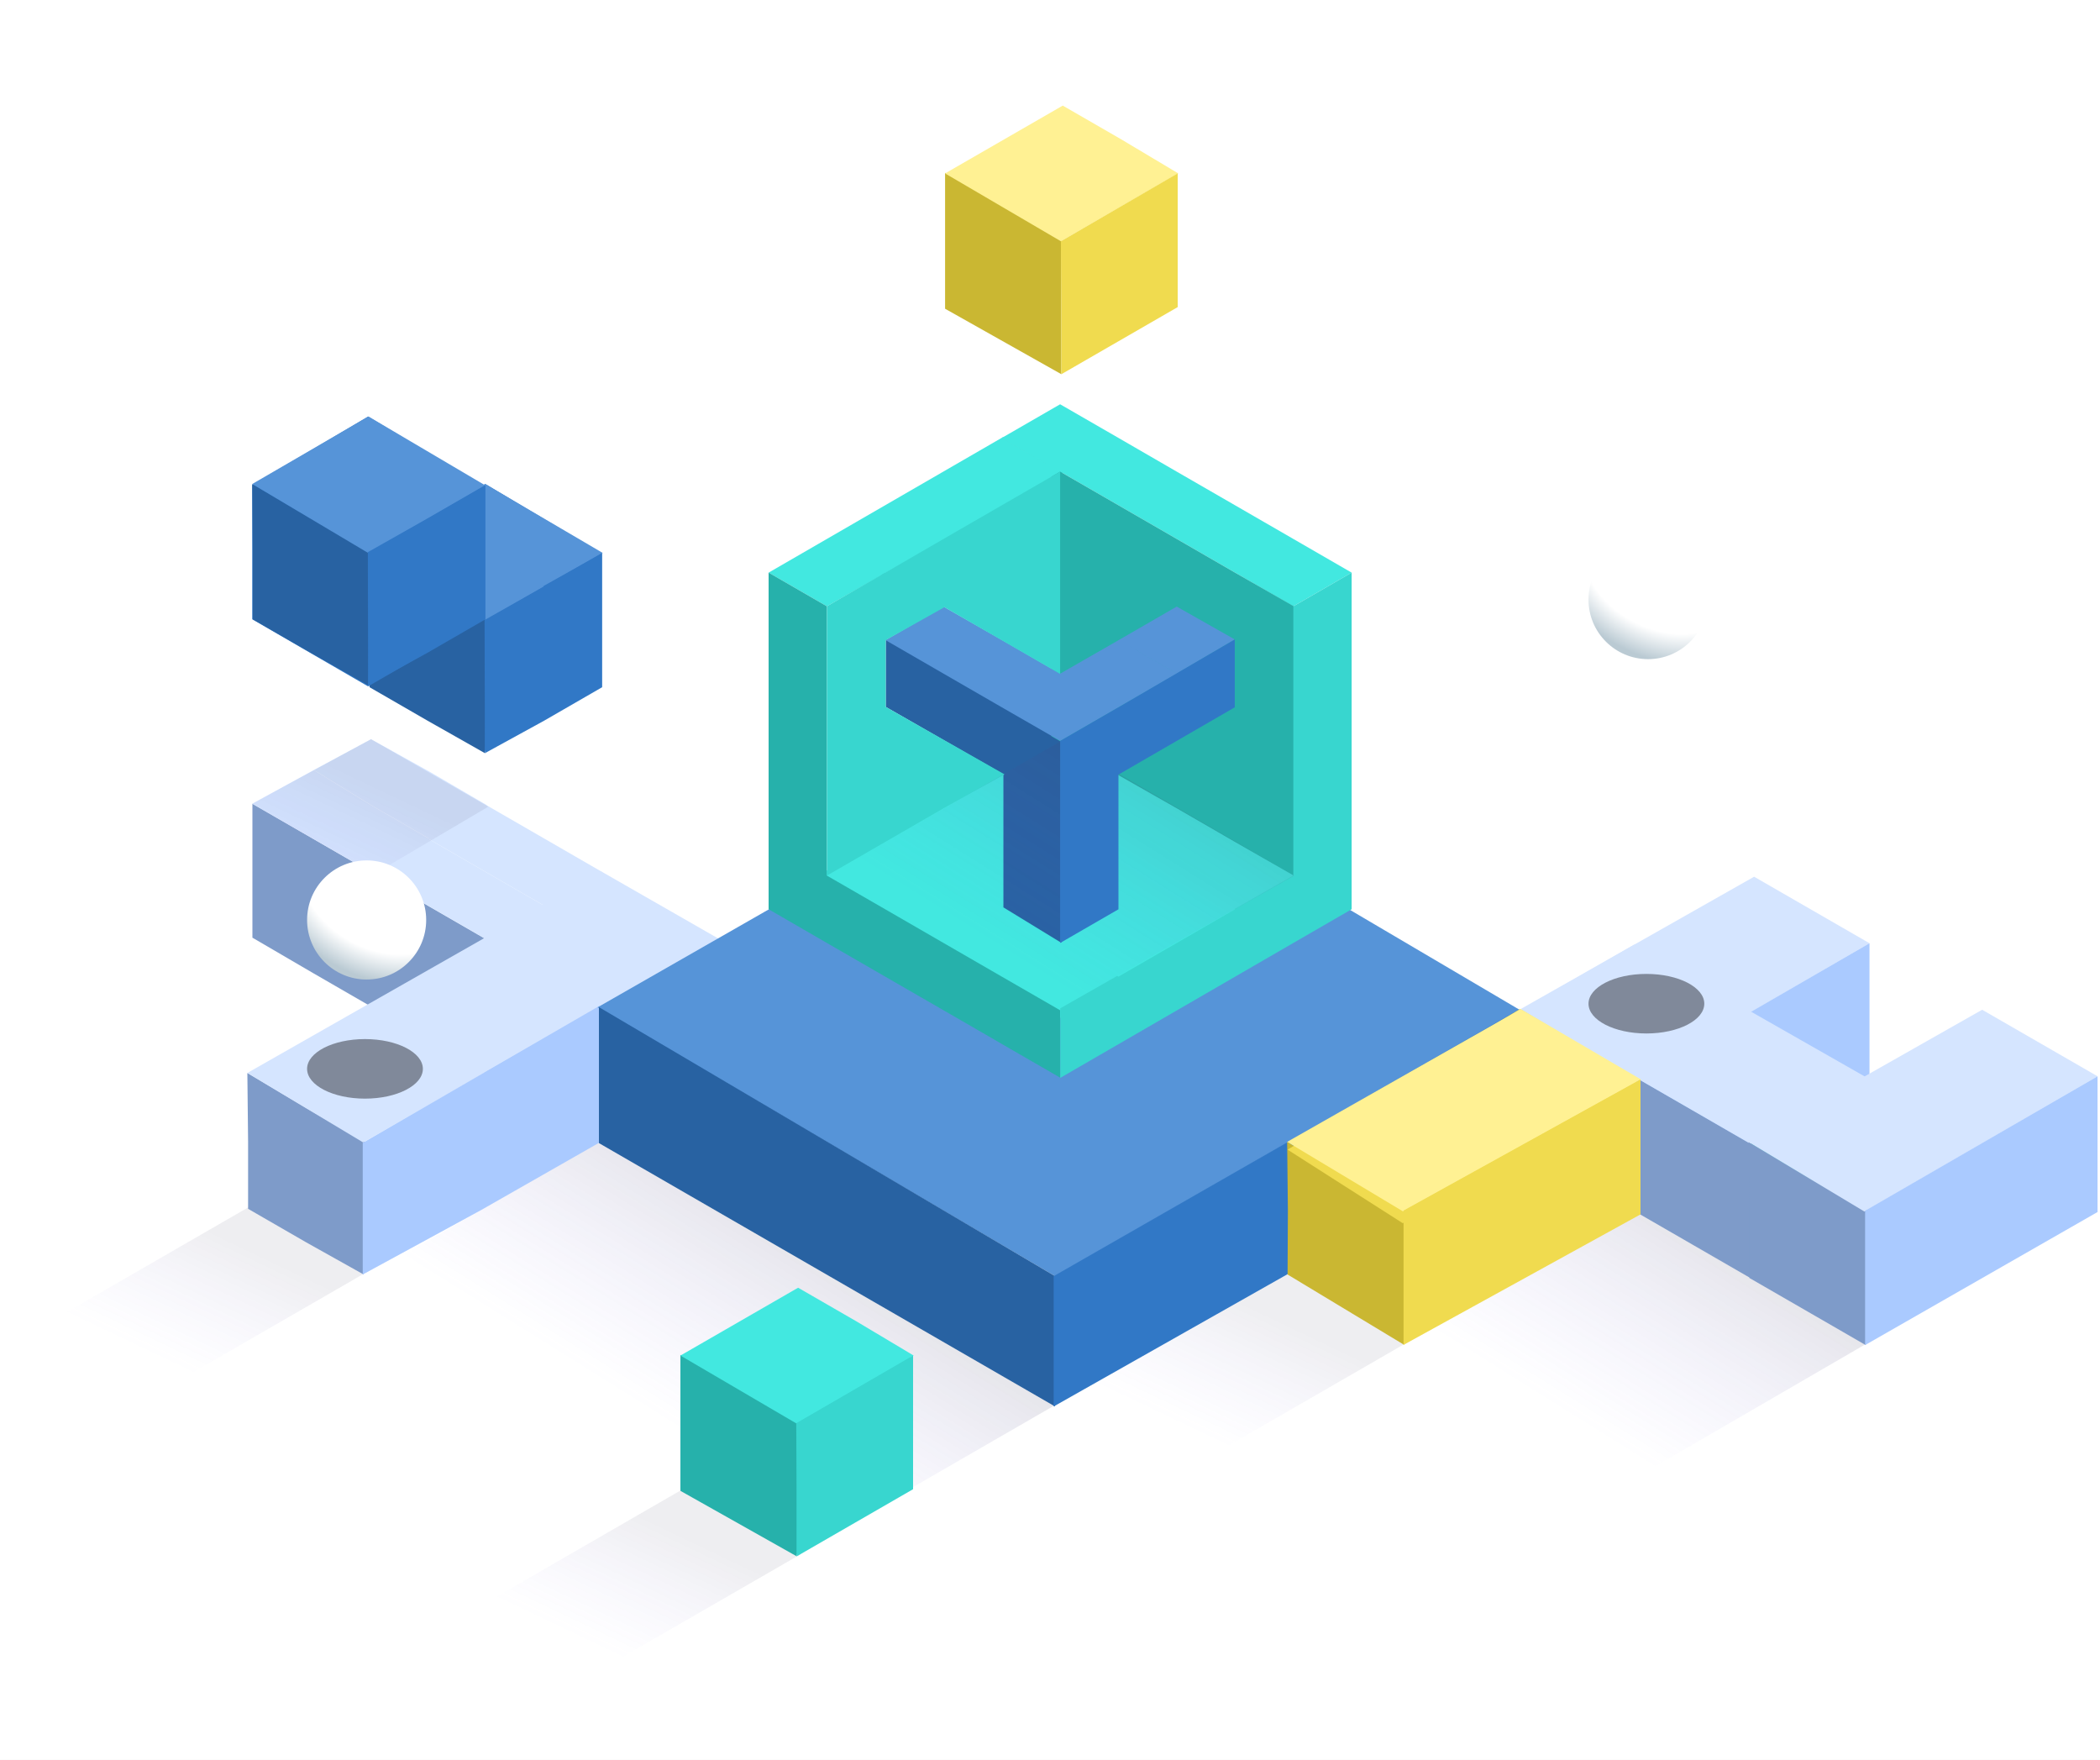 <svg width="716" height="600" viewBox="0 0 716 600" fill="none" xmlns="http://www.w3.org/2000/svg">
  <style>
    @keyframes bounce1 {
      0% {
        transform: translateY(0px);
      }

      100% {
        transform: translateY(60px);
      }
    }

    #ee {
      z-index: 10;
    }

    @keyframes shadow1a {
      0% {
        opacity: 1;
      }

      100% {
        opacity: 0.2;
      }
    }

    @keyframes shadow2a {
      0% {
        opacity: 0.2;
      }

      100% {
        opacity: 1;
      }
    }

    @keyframes circle1a {
      0% {
        transform: translateY(0px);
      }

      100% {
        transform: translateY(-40px);
      }
    }

    @keyframes circle2a {
      0% {
        transform: translateY(0px);
      }

      100% {
        transform: translateY(70px);
      }
    }

    #shadow2 {
      animation: shadow2a 3s ease-in-out infinite alternate;
    }

    #shadow1 {
      animation: shadow1a 4s ease-in-out infinite alternate;
    }

    #circle2 {
      animation: circle2a 4s ease-in-out infinite alternate;
    }

    #circle1 {
      animation: circle1a 4s ease-in-out infinite alternate;
    }

    #g-1 {
      animation: bounce1 4s ease-in-out infinite alternate;
    }
  </style>
  <rect width="716" height="600" fill="#595D64" />
  <rect width="3260" height="1423" transform="translate(-162 -645)" fill="white" />
  <path d="M146.5 557.5L187.259 579.332L272.968 529.86L232.188 508.027L146.5 557.5Z"
    fill="url(#paint0_linear_14_103435)" />
  <path d="M359 479L393.759 507.305L479.468 457.833L439 434L359 479Z" fill="url(#paint1_linear_14_103435)" />
  <path d="M0 460.473L40.759 482.305L126.468 432.833L85.688 411L0 460.473Z" fill="url(#paint2_linear_14_103435)" />
  <path
    d="M140.406 450.834L161.833 463.216L183.26 475.577L274 528.5L359.709 479.027L204.688 389L119 438.473L140.406 450.834Z"
    fill="url(#paint3_linear_14_103435)" />
  <path
    d="M440.406 443.834L461.833 456.216L483.26 468.577L551.291 507.473L636.5 458L504.688 382L419 431.473L440.406 443.834Z"
    fill="url(#paint4_linear_14_103435)" />
  <path
    d="M557.186 344.926L577.02 356.368L596.854 344.926L577.02 333.465L557.186 322.023L537.371 333.465L557.186 344.926Z"
    fill="#D5E5FF" />
  <path
    d="M537.372 356.367L557.186 367.809L577.02 356.367L557.186 344.925L537.372 333.464L517.538 344.925L537.372 356.367Z"
    fill="#D5E5FF" />
  <path d="M596.854 367.81V344.926L577.02 356.368L556.766 367.81V413.324L577.02 402.154L596.854 390.713V367.81Z"
    fill="#AACAFF" />
  <path
    d="M538.548 401.761L558.362 413.203V390.319V367.416L538.548 355.974L518.463 344L518.714 367.416V390.319L538.548 401.761Z"
    fill="#7E9BC9" />
  <path d="M518.463 344L557.942 367.687L637.408 321.56L598.069 298.882L518.463 344Z" fill="#D5E5FF" />
  <path d="M637.408 321.56L558.152 367.416V390.319V413.203L637.408 367.842V321.56Z" fill="#AACAFF" />
  <path
    d="M577.174 424.37L596.989 435.812V412.928V390.025L577.174 378.583L557.34 367.141V390.025V412.928L577.174 424.37Z"
    fill="#7E9BC9" />
  <path d="M577.174 378.583L596.989 390.024L636.483 367.379L596.68 344.701L557.34 367.141L577.174 378.583Z"
    fill="#D5E5FF" />
  <path d="M636.656 390.025V367.141L616.822 378.583L596.568 390.025V435.539L616.822 424.37L636.656 412.928V390.025Z"
    fill="#26B1AB" />
  <path
    d="M616.302 447.117L636.116 458.559V435.675V412.772L616.302 401.33L596.217 389.357L596.468 412.772V435.675L616.302 447.117Z"
    fill="#7E9BC9" />
  <path d="M596.217 389.357L635.696 413.044L715.162 366.917L675.822 344.239L596.217 389.357Z" fill="#D5E5FF" />
  <path d="M715.162 366.917L635.906 412.773V435.676V458.559L715.162 413.199V366.917Z" fill="#AACAFF" />
  <path d="M126 188.096L165.5 165L205 188.558V233.365L165.5 256L126 233.365V188.096Z" fill="#3178C6" />
  <path
    d="M145.825 245.721L165.331 256.765L165.64 234.279V211.376L145.825 199.934L125.992 188.492V211.376V234.279L145.825 245.721Z"
    fill="#2862A2" />
  <path d="M125 187.753L165.245 211L205.5 188.5L165.392 165L125 187.753Z" fill="#5694D8" />
  <path
    d="M145.825 199.933L165.64 211.375L185.474 199.933L165.64 188.491L145.825 177.03L125.992 188.491L145.825 199.933Z"
    fill="#5694D8" />
  <path
    d="M205.307 211.376V188.492L185.474 199.934L165.219 211.376L165.331 256.765L185.474 245.721L205.307 234.279V211.376Z"
    fill="#3178C6" />
  <path d="M106.866 331.806L126.68 343.248V320.365V297.461L106.866 286.02L86.061 274.014V319.665L106.866 331.806Z"
    fill="#7E9BC9" />
  <path d="M126.68 274.577L146.514 286.019L166 274.5L146.514 263.116L126.5 252L107 262.5L126.68 274.577Z"
    fill="#D5E5FF" />
  <path d="M106.866 286.019L126.681 297.461L146.514 286.019L126.681 274.577L107 262.5L86 274L106.866 286.019Z"
    fill="#D5E5FF" />
  <path
    d="M145.906 354.554L165.72 365.996V343.112V320.209L145.906 308.767L126.072 297.325V320.209V343.112L145.906 354.554Z"
    fill="#7E9BC9" />
  <path
    d="M165.72 297.325L185.554 308.767L205.388 297.325L185.554 285.864L165.72 274.422L145.906 285.864L165.72 297.325Z"
    fill="#D5E5FF" />
  <path
    d="M145.906 308.766L165.72 320.208L185.554 308.766L165.72 297.324L145.906 285.863L126.072 297.324L145.906 308.766Z"
    fill="#D5E5FF" />
  <path
    d="M205.388 320.209V297.325L185.554 308.767V331.651V308.767L165.72 320.209V343.112V365.996L185.554 354.554V331.651V354.554L205.388 343.112V320.209Z"
    fill="#D5E5FF" />
  <path
    d="M185.384 377.113L205.198 388.554V365.671V342.768L185.384 331.326L165.55 319.884V342.768V365.671L185.384 377.113Z"
    fill="#7E9BC9" />
  <path d="M244.866 342.768V319.884L225.032 331.326L204.465 342.663V389.473L225.032 377.113L244.866 365.671V342.768Z"
    fill="#AACAFF" />
  <path
    d="M104.422 423.547L124 434.5L124.237 412.105V389.202L104.422 377.76L84.338 365.786L84.588 389.202V412.105L104.422 423.547Z"
    fill="#7E9BC9" />
  <path d="M84.338 365.786L123.816 389.473L245 320L205.022 297.096L84.338 365.786Z" fill="#D5E5FF" />
  <path d="M204.465 342.861L123.672 389.619V412.522V434.5L164.068 412.512L204.465 389.473V342.861Z" fill="#AACAFF" />
  <path d="M86 274L127.5 298L166.5 275L126.5 252L86 274Z" fill="url(#paint5_linear_14_103435)" />
  <g id="shadow1">
    <ellipse opacity="0.4" cx="124.441" cy="364.389" rx="19.739" ry="10.152" fill="#020204" />
  </g>
  <g id="circle1">
    <circle cx="125.005" cy="313.631" r="20.303" fill="url(#paint6_radial_14_103435)" />
  </g>
  <path d="M86 165.35L125.5 142L165 165.817V211.117L125.5 234L86 211.117V165.35Z" fill="#3178C6" />
  <path
    d="M106.023 222.58L125.529 233.624L125.837 211.138V188.235L106.023 176.793L86 165L86.189 188.235V211.138L106.023 222.58Z"
    fill="#2862A2" />
  <path d="M86 165L125.5 188.5L165.5 165.5L125.644 142L86 165Z" fill="#5694D8" />
  <path
    d="M165.505 188.235V165.351L145.671 176.793L125.417 188.235L125.529 233.624L145.671 222.58L165.505 211.138V188.235Z"
    fill="#3178C6" />
  <path d="M203.746 343.416L359.716 435.054L518.089 344.238L362.491 252.6L203.746 343.416Z" fill="#5694D8" />
  <path d="M359.716 479.485V435.054L204.208 343.348V389.697L359.716 479.485Z" fill="#2862A2" />
  <path d="M518.001 344.13L359.253 435.054V479.485L518.001 389.697V344.13Z" fill="#3178C6" />
  <path d="M401.207 275.545L381.34 264.073L401.207 275.545Z" fill="#9D9FA2" />
  <path d="M421.092 287.036L401.206 275.544L421.092 287.036Z" fill="#9D9FA2" />
  <path d="M440.96 298.508L421.093 309.98L440.96 298.508L421.093 287.036L440.96 298.508Z" fill="#9D9FA2" />
  <path d="M401.206 298.508L421.093 309.98L401.206 298.508Z" fill="#CFCFCF" />
  <path
    d="M401.207 298.508L381.34 287.036L401.207 298.508L421.093 309.98L401.207 321.472L421.093 309.98V332.944V309.98L401.207 298.508Z"
    fill="#9D9FA2" />
  <path d="M321.7 275.544L341.567 287.036L321.7 275.544Z" fill="#CFCFCF" />
  <path d="M381.34 309.98L401.207 321.472L381.34 332.944L401.207 321.472V344.416V321.472L381.34 309.98Z"
    fill="#9D9FA2" />
  <path d="M301.814 287.036L321.7 298.508L301.814 287.036Z" fill="#CFCFCF" />
  <path d="M321.701 298.508L341.567 309.98L321.701 298.508Z" fill="#CFCFCF" />
  <path d="M361.454 321.471L381.32 332.943L361.454 344.415L381.32 332.943V355.888V332.943L361.454 321.471Z"
    fill="#9D9FA2" />
  <path d="M445 299L361.531 251L278 299L298.877 310.995L319.755 323.01L340.612 335.005L361.489 347L445 299Z"
    fill="#42E8E0" />
  <path
    d="M441 298.508L361.494 252.6L281.928 298.508L301.814 309.98L321.701 321.472L341.567 332.944L361.453 344.416L441 298.508Z"
    fill="#42E8E0" />
  <path d="M281.928 298.508L301.814 309.98L281.928 298.508Z" fill="#CFCFCF" />
  <path d="M301.814 309.98L321.7 321.472L301.814 309.98Z" fill="#CFCFCF" />
  <path d="M281.928 206.693L362.5 161L342 149L262.061 195.221L281.928 206.693Z" fill="#42E8E0" />
  <path
    d="M341.567 332.944L321.7 321.472L301.814 309.98L281.928 298.508V275.564V252.6V229.656V206.692L262.061 195.22V218.165V241.128V264.072V287.036V309.98L281.928 321.472L301.814 332.944L321.7 344.416L341.567 355.888V355.907L361.453 367.38V344.416L341.567 332.944Z"
    fill="#26B1AB" />
  <path d="M321.7 321.471L341.567 332.943L321.7 321.471Z" fill="#CFCFCF" />
  <path d="M341.568 332.944L361.454 344.416L341.568 332.944Z" fill="#CFCFCF" />
  <path d="M421.092 218.165L401.206 206.693L421.092 218.165Z" fill="#9D9FA2" />
  <path
    d="M342.114 240.464L322.247 228.991L302 218V241L342.114 264V286.371V309.315V309.335L362 321.5L362 251.936L342.114 240.464Z"
    fill="#2862A2" />
  <path d="M361.454 160.784L381.34 172.256L361.454 160.784Z" fill="#CFCFCF" />
  <path d="M361.454 160.784L341.568 172.256L361.454 160.784Z" fill="#9D9FA2" />
  <path d="M361.454 160.784L341.568 149.293V149.312L361.454 160.784Z" fill="#9D9FA2" />
  <path
    d="M361.454 160.784L381.34 172.256L401.207 183.728L421.093 195.22L440.96 206.692H440.979L460.846 195.22L440.96 183.728L421.093 172.256L401.207 160.784L381.34 149.293L361.454 137.821L341.568 149.293L361.454 160.784Z"
    fill="#42E8E0" />
  <path d="M401.207 183.729L381.34 172.257L401.207 183.729Z" fill="#CFCFCF" />
  <path
    d="M421.093 195.22L401.207 183.728L381.34 172.256L361.454 160.784L358.5 162.5V251L380 263.5L401.207 275.544L421.093 287.036L442 299V207.184L421.093 195.22Z"
    fill="#26B1AB" />
  <path d="M421.092 195.22L401.206 183.729L421.092 195.22Z" fill="#CFCFCF" />
  <path d="M421.093 195.22L440.96 206.692L421.093 195.22Z" fill="#CFCFCF" />
  <path d="M321.7 183.728L341.567 172.256L321.7 160.784L341.567 172.256L321.7 183.728Z" fill="#9D9FA2" />
  <path d="M321.7 183.729L301.814 195.22L321.7 183.729L301.814 172.257L321.7 183.729Z" fill="#9D9FA2" />
  <path d="M401.207 229.656L381.34 218.164L401.207 229.656L381.34 241.128L401.207 229.656V252.6V229.656Z"
    fill="#9D9FA2" />
  <path d="M281.928 206.693L301.814 195.22V218.165V195.22L281.928 183.729L301.814 195.22L281.928 206.693Z"
    fill="#9D9FA2" />
  <path d="M361.454 229.656L381.32 241.128L361.454 252.601L381.32 241.128V264.073V241.128L361.454 229.656Z"
    fill="#9D9FA2" />
  <path d="M341.567 241.128L321.7 229.656L341.567 241.128Z" fill="#CFCFCF" />
  <path
    d="M301.814 218.164L321.7 229.656L341.567 241.128L361.512 252.6L381.398 241.128L401.265 229.656L381.398 218.164L401.265 229.636L421 218L401.207 206.79L381.34 218.262L361.512 229.636L341.626 218.164L321.7 206.79L319.909 207.822L301.814 218.262V218.164Z"
    fill="#5694D8" />
  <path d="M341.568 241.128L361.454 252.6L341.568 241.128Z" fill="#CFCFCF" />
  <path
    d="M301.814 287.036L321.701 275.564V275.544L342.5 264L302 241V218.5L301.814 195.22L281.928 206.692V229.656V252.6V275.564V298.508L301.814 287.036Z"
    fill="#38D6CF" />
  <path d="M322 207L361.453 229.75V206.692V183.728V160.784L341.567 172.256L321.7 183.728L300.5 196L301.5 218.5L322 207Z"
    fill="#38D6CF" />
  <path
    d="M440.979 206.692H440.96V229.637V252.6V275.544V298.508L361.5 343.754V367.464L440.96 321.472L460.846 309.98V287.036V264.072V241.128V218.165V195.22L440.979 206.692Z"
    fill="#38D6CF" />
  <path d="M381.34 287.036V309.98L401.207 321.472L421.093 309.98L401.207 298.508L381.34 287.036Z" fill="#42E8E0" />
  <path d="M381.32 309.999L361.454 321.472L381.32 332.944H381.34L401.207 321.472L381.34 309.98H381.32V309.999Z"
    fill="#42E8E0" />
  <path d="M361 344L441.209 298.527L362 252.5L282 298.527L361 344Z" fill="url(#paint7_linear_14_103435)" />
  <path
    d="M381.34 264.073L421 241.128V218L381.34 241.128H381.32L361.454 252.601V275.564V298.508V321.472L381.32 310V309.98H381.34V287.036V264.073Z"
    fill="#3178C6" />
  <g id="g-1">
    <path d="M361.876 127.574V104.69V81.787L342.061 70.345L322.228 58.903V81.787V105.253L361.876 127.574Z"
      fill="#CAB732" />
    <path d="M322.228 59.123L361.706 82.246L401.748 59.123L382.179 47.442L362.345 36L322.228 59.123Z"
      fill="#FFF193" />
    <path d="M401.543 59.123L361.706 82.246L361.875 104.69V127.574L401.543 104.69V59.123Z" fill="#F0DB4F" />
  </g>
  <path d="M478.757 458.485V435.601V412.698L458.943 401.256L438.858 389.282L439.109 412.698L439 434.5L478.757 458.485Z"
    fill="#CAB732" />
  <path d="M439 391.929L478.268 417L559 369.403L518.218 344L439 391.929Z" fill="#F0DB4F" />
  <path d="M438.858 389.282L478.337 412.969L559.5 368L518.5 344L438.858 389.282Z" fill="#FFF193" />
  <path d="M559.339 368L478.547 412.698V435.601V458.485L559.339 414V368Z" fill="#F0DB4F" />
  <path d="M232 462.843L271.5 440L311 463.299V507.614L271.5 530L232 507.614V462.843Z" fill="#38D6CF" />
  <path d="M271.648 530.574V507.69V484.787L251.834 473.345L232 461.903V484.787V508.253L271.648 530.574Z"
    fill="#26B1AB" />
  <path d="M232 462.123L271.478 485.246L311.521 462.123L291.951 450.442L272.118 439L232 462.123Z" fill="#42E8E0" />
  <path d="M311.316 462.123L271.478 485.246L271.648 507.69V530.574L311.316 507.69V462.123Z" fill="#38D6CF" />
  <g id="shadow2">
    <ellipse opacity="0.4" cx="561.344" cy="342.174" rx="19.739" ry="10.152" fill="#020204" />
  </g>
  <g id="circle2">
    <circle cx="561.908" cy="204.406" r="20.303" fill="url(#paint8_radial_14_103435)" />
  </g>
  <defs>
    <linearGradient id="paint0_linear_14_103435" x1="239.371" y1="526.515" x2="219.118" y2="569.01"
      gradientUnits="userSpaceOnUse">
      <stop stop-color="#434163" stop-opacity="0.09" />
      <stop offset="1" stop-color="#6F5EFF" stop-opacity="0" />
    </linearGradient>
    <linearGradient id="paint1_linear_14_103435" x1="445.871" y1="454.488" x2="425.618" y2="496.983"
      gradientUnits="userSpaceOnUse">
      <stop stop-color="#434163" stop-opacity="0.09" />
      <stop offset="1" stop-color="#6F5EFF" stop-opacity="0" />
    </linearGradient>
    <linearGradient id="paint2_linear_14_103435" x1="92.871" y1="429.488" x2="72.618" y2="471.983"
      gradientUnits="userSpaceOnUse">
      <stop stop-color="#434163" stop-opacity="0.09" />
      <stop offset="1" stop-color="#6F5EFF" stop-opacity="0" />
    </linearGradient>
    <linearGradient id="paint3_linear_14_103435" x1="278.801" y1="424.27" x2="237.1" y2="490.969"
      gradientUnits="userSpaceOnUse">
      <stop stop-color="#434163" stop-opacity="0.14" />
      <stop offset="1" stop-color="#6F5EFF" stop-opacity="0" />
    </linearGradient>
    <linearGradient id="paint4_linear_14_103435" x1="578.801" y1="417.27" x2="537.1" y2="483.969"
      gradientUnits="userSpaceOnUse">
      <stop stop-color="#434163" stop-opacity="0.14" />
      <stop offset="1" stop-color="#6F5EFF" stop-opacity="0" />
    </linearGradient>
    <linearGradient id="paint5_linear_14_103435" x1="133.871" y1="270.488" x2="113.618" y2="312.983"
      gradientUnits="userSpaceOnUse">
      <stop stop-color="#434163" stop-opacity="0.09" />
      <stop offset="1" stop-color="#6F5EFF" stop-opacity="0" />
    </linearGradient>
    <radialGradient id="paint6_radial_14_103435" cx="0" cy="0" r="1" gradientUnits="userSpaceOnUse"
      gradientTransform="translate(129.517 303.48) rotate(117.051) scale(29.763 41.504)">
      <stop offset="0.671" stop-color="white" />
      <stop offset="1" stop-color="#BACAD3" />
    </radialGradient>
    <linearGradient id="paint7_linear_14_103435" x1="426.801" y1="284.27" x2="385.1" y2="350.969"
      gradientUnits="userSpaceOnUse">
      <stop stop-color="#434163" stop-opacity="0.14" />
      <stop offset="1" stop-color="#6F5EFF" stop-opacity="0" />
    </linearGradient>
    <radialGradient id="paint8_radial_14_103435" cx="0" cy="0" r="1" gradientUnits="userSpaceOnUse"
      gradientTransform="translate(566.419 194.254) rotate(117.051) scale(29.763 41.504)">
      <stop offset="0.671" stop-color="white" />
      <stop offset="1" stop-color="#BACAD3" />
    </radialGradient>
  </defs>
</svg>